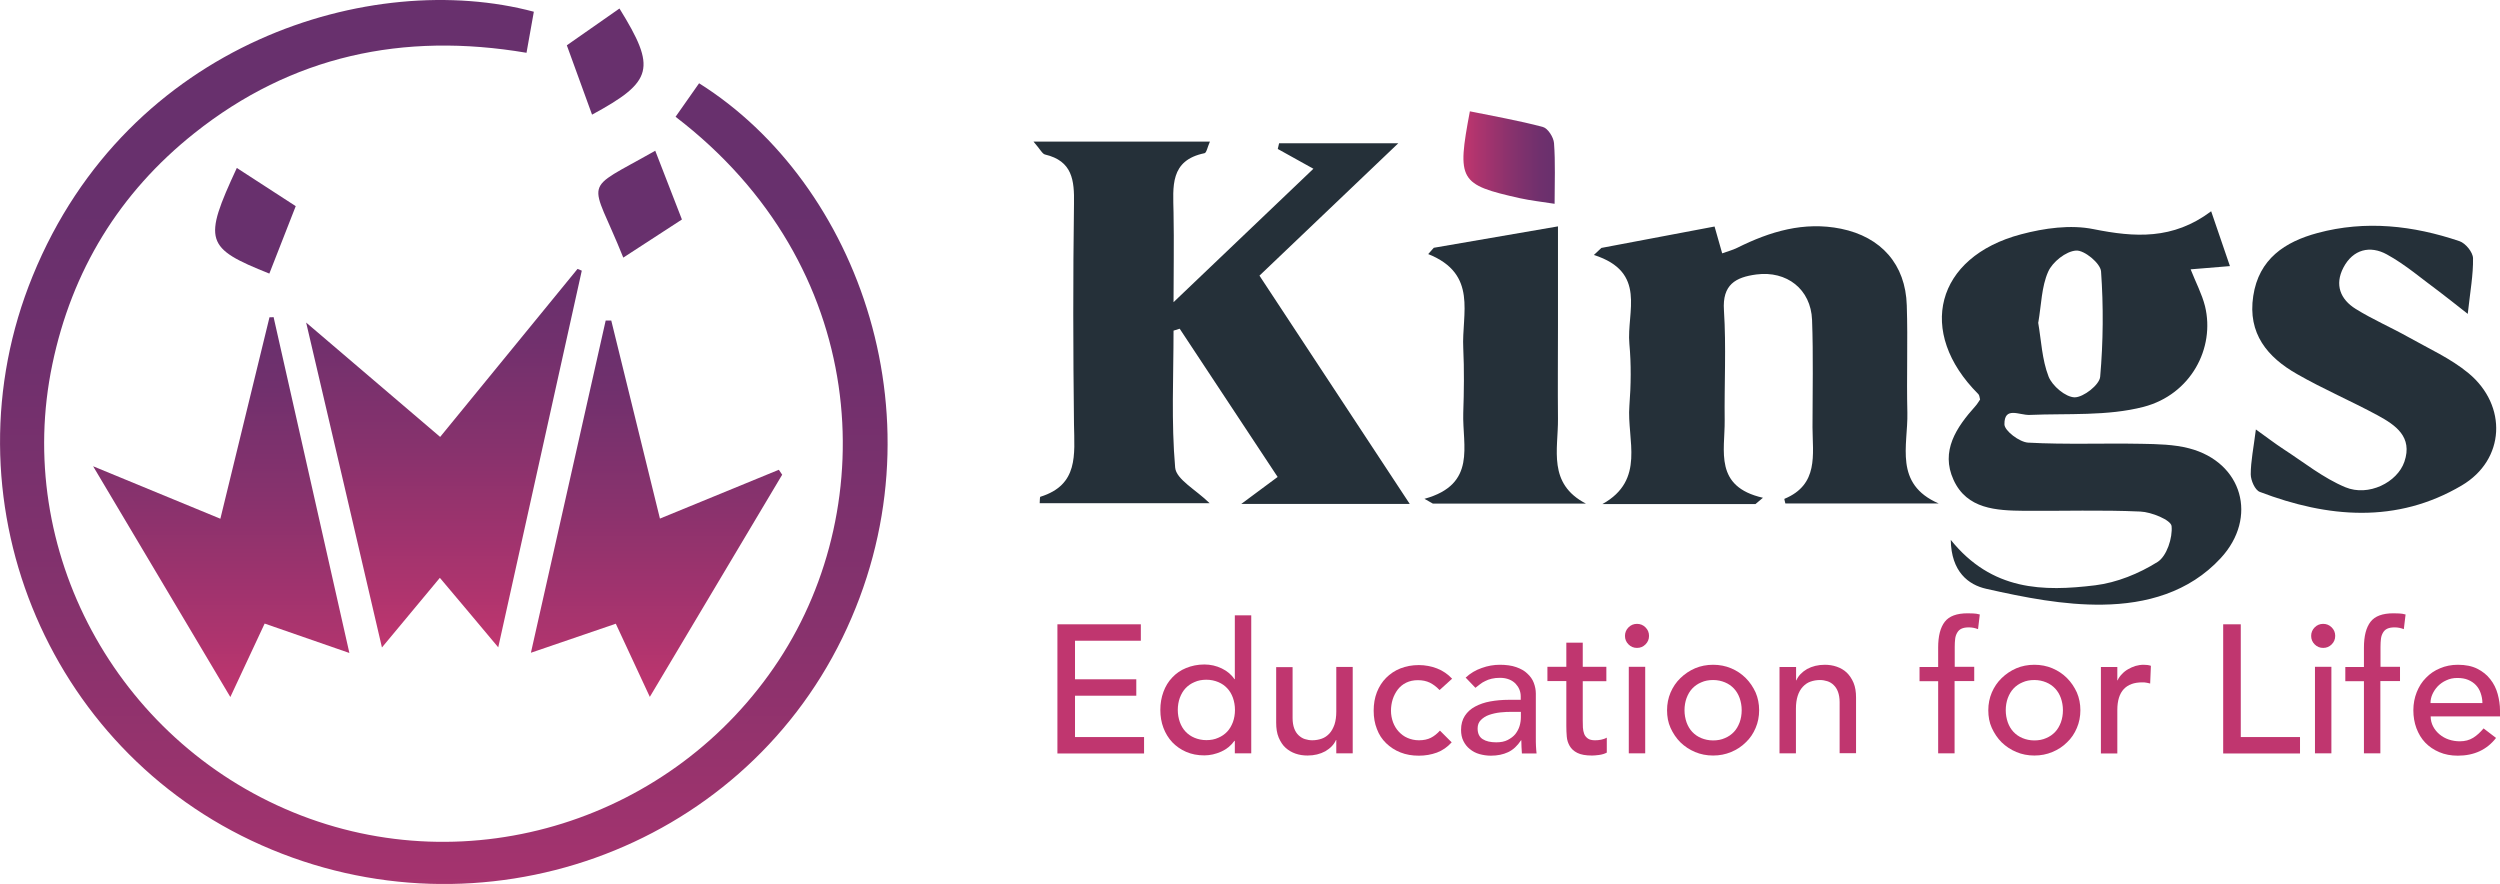 <?xml version="1.0" encoding="UTF-8"?><svg id="Layer_2" xmlns="http://www.w3.org/2000/svg" width="170.51" height="60.29" xmlns:xlink="http://www.w3.org/1999/xlink" viewBox="0 0 170.51 60.29"><defs><style>.cls-1{fill:url(#linear-gradient-2);}.cls-2{fill:#253039;}.cls-3{fill:#68306d;}.cls-4{fill:#c0366f;}.cls-5{fill:url(#linear-gradient-5);}.cls-6{fill:url(#linear-gradient-3);}.cls-7{fill:url(#linear-gradient);}.cls-8{fill:url(#linear-gradient-4);}</style><linearGradient id="linear-gradient" x1="106.05" y1="10.74" x2="99.81" y2="10.74" gradientUnits="userSpaceOnUse"><stop offset="0" stop-color="#68306d"/><stop offset=".18" stop-color="#70306d"/><stop offset=".48" stop-color="#88326d"/><stop offset=".85" stop-color="#ae346e"/><stop offset="1" stop-color="#c0366f"/></linearGradient><linearGradient id="linear-gradient-2" x1="30.27" y1="14.28" x2="30.27" y2="74.58" xlink:href="#linear-gradient"/><linearGradient id="linear-gradient-3" x1="30.29" y1="18.35" x2="30.29" y2="44.16" xlink:href="#linear-gradient"/><linearGradient id="linear-gradient-4" x1="15.1" y1="21.63" x2="15.1" y2="47.54" xlink:href="#linear-gradient"/><linearGradient id="linear-gradient-5" x1="44.77" y1="21.86" x2="44.77" y2="47.53" xlink:href="#linear-gradient"/></defs><g id="Module_titles"><g><path class="cls-2" d="M70.51,9.66h12.01c-.17,.39-.23,.76-.37,.79-2.38,.49-2.14,2.29-2.11,4.04,.04,2.11,0,4.22,0,6.12,3.11-2.97,6.28-5.99,9.54-9.1-.77-.43-1.6-.89-2.43-1.35,.03-.13,.06-.26,.09-.39h8.13c-3.13,2.99-6.24,5.95-9.47,9.03,3.5,5.31,6.88,10.46,10.25,15.57h-11.49c1.05-.78,1.68-1.24,2.48-1.84-2.22-3.36-4.45-6.74-6.68-10.11l-.42,.13c0,3.12-.16,6.25,.11,9.34,.07,.81,1.43,1.52,2.35,2.43h-11.59c.02-.21,0-.42,.05-.44,2.61-.81,2.32-2.88,2.29-4.94-.06-5.01-.07-10.02,0-15.04,.03-1.61-.11-2.92-1.97-3.36-.19-.04-.32-.34-.79-.88Z"/><path class="cls-2" d="M133.04,36.81c2.82,3.51,6.34,3.54,9.86,3.11,1.47-.18,2.99-.8,4.25-1.59,.63-.39,1.04-1.65,.96-2.45-.04-.41-1.37-.96-2.13-.99-2.64-.12-5.28-.03-7.92-.05-1.9-.02-3.91-.11-4.82-2.11-.9-1.97,.19-3.58,1.49-5.03,.13-.14,.22-.31,.32-.45-.04-.14-.04-.29-.12-.37-4.24-4.23-2.92-9.36,2.92-10.9,1.58-.42,3.37-.67,4.94-.35,2.8,.56,5.41,.74,8.02-1.22,.47,1.37,.85,2.48,1.28,3.74-.96,.08-1.77,.15-2.68,.22,.35,.89,.77,1.68,.98,2.51,.7,2.87-.97,6.03-4.19,6.87-2.47,.64-5.17,.44-7.77,.55-.7,.03-1.73-.61-1.72,.64,0,.44,1.03,1.22,1.62,1.25,2.57,.14,5.15,.03,7.73,.08,1.09,.02,2.21,.04,3.25,.31,3.64,.95,4.71,4.72,2.15,7.49-2.16,2.34-5.09,3.13-8.05,3.17-2.64,.04-5.33-.49-7.94-1.08-1.21-.27-2.39-1.16-2.42-3.34Zm5.97-14.82c.21,1.21,.26,2.53,.71,3.69,.25,.64,1.16,1.41,1.78,1.42,.6,0,1.69-.85,1.74-1.4,.21-2.39,.23-4.8,.06-7.19-.04-.55-1.14-1.46-1.7-1.42-.69,.04-1.62,.78-1.91,1.45-.45,1.02-.46,2.23-.67,3.46Z"/><path class="cls-2" d="M119.73,34.38h-10.44c2.97-1.65,1.66-4.39,1.84-6.69,.11-1.41,.13-2.84,0-4.24-.2-2.18,1.23-4.89-2.42-6.06,.17-.16,.34-.32,.51-.48,2.54-.48,5.07-.96,7.72-1.46,.19,.67,.34,1.2,.52,1.83,.35-.13,.71-.22,1.03-.38,2.23-1.11,4.54-1.81,7.07-1.3,2.74,.56,4.41,2.43,4.49,5.23,.08,2.44-.02,4.88,.04,7.32,.05,2.23-.94,4.86,2.14,6.19h-10.46c-.02-.1-.09-.31-.06-.32,2.34-.97,1.92-3.01,1.91-4.88,0-2.44,.06-4.89-.03-7.32-.08-2.1-1.73-3.37-3.8-3.1-1.42,.19-2.33,.69-2.21,2.45,.16,2.49,.02,5.01,.05,7.51,.02,2.08-.74,4.51,2.61,5.27-.17,.14-.34,.29-.51,.43Z"/><path class="cls-2" d="M168.3,21.4c-.87-.68-1.39-1.1-1.92-1.5-1.19-.87-2.31-1.85-3.59-2.55-1.13-.62-2.3-.36-2.96,.9-.61,1.17-.21,2.17,.84,2.82,1.14,.71,2.39,1.25,3.57,1.91,1.4,.79,2.9,1.46,4.12,2.47,2.67,2.21,2.51,5.91-.46,7.66-4.43,2.62-9.13,2.21-13.77,.44-.33-.12-.62-.79-.62-1.2,0-.89,.19-1.78,.35-3.06,.74,.53,1.3,.96,1.88,1.34,1.39,.9,2.71,1.97,4.22,2.6,1.58,.66,3.55-.33,4.03-1.74,.58-1.7-.61-2.5-1.82-3.16-1.81-.98-3.71-1.79-5.49-2.81-2.03-1.15-3.39-2.77-3-5.33,.38-2.53,2.16-3.7,4.39-4.3,3.27-.88,6.52-.51,9.68,.56,.41,.14,.91,.75,.92,1.16,.02,1.12-.19,2.25-.36,3.8Z"/><path class="cls-2" d="M97.16,34.02c3.58-.99,2.57-3.62,2.64-5.85,.05-1.47,.07-2.96,0-4.43-.12-2.33,1.02-5.05-2.39-6.41,.13-.14,.26-.29,.38-.43,2.72-.47,5.45-.94,8.47-1.46,0,2.45,0,4.62,0,6.78s-.02,4.24,0,6.35c.02,2.08-.72,4.42,1.91,5.78h-10.44c-.19-.11-.39-.22-.58-.33Z"/><path class="cls-7" d="M100.24,7.59c1.66,.34,3.34,.63,4.99,1.07,.34,.09,.73,.7,.76,1.1,.1,1.33,.04,2.67,.04,4.14-.89-.14-1.63-.22-2.36-.38-4.15-.93-4.31-1.2-3.42-5.92Z"/><g><path class="cls-1" d="M46.08,7.96c.59-.84,1.1-1.56,1.6-2.28,10.87,6.82,16.9,23.22,9.77,37.83-7.08,14.51-24.66,20.78-39.63,14.13C3.08,51.11-3.91,33.84,2.23,18.82,8.75,2.84,25.4-2.14,36.41,.8c-.16,.88-.32,1.78-.5,2.8-8.44-1.43-16.02,.21-22.65,5.48-5.13,4.08-8.36,9.39-9.69,15.77-2.65,12.65,4.34,25.59,16.42,30.55,12.02,4.94,25.96,.55,33.13-10.37,6.99-10.65,6.23-26.91-7.05-37.07Z"/><path class="cls-6" d="M33.99,44.16c-1.44-1.72-2.62-3.13-3.99-4.75-1.28,1.54-2.46,2.95-3.95,4.75-1.73-7.44-3.38-14.52-5.17-22.16,3.29,2.81,6.16,5.26,9.14,7.8,3.21-3.92,6.29-7.69,9.37-11.46,.1,.04,.2,.08,.29,.12-1.87,8.44-3.74,16.87-5.7,25.7Z"/><path class="cls-8" d="M23.84,44.54c-2.17-.75-3.91-1.36-5.79-2.01-.78,1.67-1.5,3.21-2.34,5.01-3.13-5.27-6.12-10.3-9.36-15.74,3.15,1.3,5.83,2.41,8.68,3.58,1.16-4.75,2.26-9.25,3.35-13.74,.09,0,.19,0,.28-.01,1.7,7.52,3.4,15.04,5.17,22.91Z"/><path class="cls-5" d="M53.34,32.39c-2.95,4.95-5.9,9.89-9.02,15.14-.84-1.81-1.55-3.34-2.32-4.99-1.91,.65-3.65,1.25-5.79,1.98,1.74-7.72,3.42-15.19,5.1-22.66,.13,0,.25,0,.38,0,1.09,4.44,2.18,8.87,3.32,13.51,2.82-1.16,5.47-2.25,8.11-3.33,.08,.11,.15,.23,.23,.34Z"/><path class="cls-3" d="M38.66,3.09c1.33-.93,2.46-1.72,3.59-2.51,2.53,4.09,2.31,4.97-1.87,7.24-.56-1.53-1.11-3.05-1.72-4.73Z"/><path class="cls-3" d="M42.51,17.57c-2.24-5.6-2.95-4.37,2.18-7.29,.6,1.53,1.18,3.04,1.82,4.69-1.35,.88-2.61,1.7-4,2.6Z"/><path class="cls-3" d="M16.16,11.46c1.36,.88,2.63,1.71,4.01,2.6-.62,1.58-1.21,3.09-1.8,4.6-4.38-1.75-4.53-2.22-2.22-7.2Z"/></g><g><path class="cls-4" d="M72.12,42.58h5.69v1.12h-4.49v2.63h4.18v1.12h-4.18v2.82h4.71v1.12h-5.91v-8.81Z"/><path class="cls-4" d="M85.34,51.38h-1.12v-.85h-.03c-.22,.31-.51,.56-.89,.73-.38,.17-.77,.26-1.16,.26-.46,0-.87-.08-1.24-.24s-.68-.38-.95-.66c-.26-.28-.46-.61-.6-.98-.14-.37-.21-.78-.21-1.22s.07-.85,.21-1.23c.14-.38,.34-.71,.6-.98,.26-.28,.58-.5,.95-.65s.78-.24,1.24-.24c.42,0,.82,.09,1.19,.27,.37,.18,.66,.42,.86,.73h.03v-4.35h1.12v9.41Zm-3.06-.9c.3,0,.57-.05,.81-.16,.24-.1,.44-.24,.61-.42,.17-.18,.29-.39,.39-.65,.09-.25,.14-.53,.14-.83s-.05-.57-.14-.83c-.09-.25-.22-.47-.39-.65-.17-.18-.37-.32-.61-.42-.24-.1-.51-.16-.81-.16s-.57,.05-.81,.16c-.24,.1-.44,.24-.61,.42-.17,.18-.29,.39-.39,.65-.09,.25-.14,.53-.14,.83s.05,.57,.14,.83c.09,.25,.22,.47,.39,.65,.17,.18,.37,.32,.61,.42,.24,.1,.51,.16,.81,.16Z"/><path class="cls-4" d="M92.26,51.38h-1.12v-.91h-.02c-.14,.32-.39,.57-.73,.77-.35,.19-.75,.29-1.21,.29-.29,0-.56-.04-.82-.13-.26-.09-.48-.22-.68-.4-.2-.18-.35-.42-.47-.7-.12-.29-.17-.62-.17-1.01v-3.79h1.12v3.48c0,.27,.04,.51,.11,.7s.17,.35,.3,.47,.27,.21,.43,.26c.16,.05,.33,.08,.5,.08,.23,0,.45-.04,.65-.11,.2-.07,.37-.19,.52-.35,.15-.16,.26-.37,.35-.62,.08-.25,.12-.54,.12-.88v-3.04h1.12v5.9Z"/><path class="cls-4" d="M98.17,47.05c-.21-.22-.43-.38-.65-.49-.23-.11-.5-.17-.81-.17s-.57,.06-.8,.17c-.23,.11-.42,.27-.57,.46-.15,.2-.27,.42-.35,.67-.08,.25-.12,.52-.12,.79s.05,.53,.14,.78c.09,.24,.22,.46,.39,.64s.36,.33,.6,.43c.23,.1,.49,.16,.78,.16,.32,0,.59-.06,.81-.17,.22-.11,.43-.28,.62-.49l.8,.8c-.29,.32-.63,.56-1.01,.7-.39,.14-.79,.21-1.23,.21-.46,0-.87-.07-1.25-.22-.38-.15-.7-.36-.98-.63s-.49-.59-.63-.97c-.15-.38-.22-.79-.22-1.25s.07-.87,.22-1.26c.15-.38,.36-.71,.63-.98,.27-.27,.59-.49,.97-.64,.38-.15,.8-.23,1.26-.23,.43,0,.84,.08,1.24,.23,.39,.15,.74,.39,1.03,.7l-.85,.77Z"/><path class="cls-4" d="M99.97,46.21c.31-.29,.68-.51,1.09-.65,.41-.15,.83-.22,1.24-.22s.8,.05,1.11,.16c.31,.11,.57,.25,.76,.44,.2,.18,.35,.39,.44,.63s.14,.48,.14,.74v3.01c0,.21,0,.4,.01,.57s.02,.34,.04,.5h-1c-.02-.3-.04-.6-.04-.9h-.02c-.25,.38-.54,.65-.88,.81-.34,.16-.73,.24-1.18,.24-.27,0-.53-.04-.78-.11-.25-.07-.47-.19-.65-.34-.19-.15-.33-.33-.44-.55-.11-.22-.16-.47-.16-.76,0-.38,.09-.7,.26-.96,.17-.26,.4-.47,.7-.63s.64-.28,1.03-.35c.39-.07,.81-.11,1.26-.11h.82v-.25c0-.15-.03-.3-.09-.45-.06-.15-.15-.28-.26-.4-.12-.12-.26-.22-.44-.29s-.38-.11-.62-.11c-.22,0-.4,.02-.57,.06s-.31,.09-.44,.16c-.13,.06-.25,.13-.36,.22-.11,.08-.21,.16-.31,.24l-.67-.7Zm3.16,2.34c-.27,0-.54,.01-.81,.04s-.53,.09-.76,.17c-.23,.08-.41,.2-.56,.35-.15,.15-.22,.34-.22,.57,0,.34,.11,.58,.34,.73,.23,.15,.54,.22,.93,.22,.31,0,.57-.05,.78-.16s.39-.24,.52-.4c.13-.17,.23-.35,.29-.55,.06-.2,.09-.4,.09-.6v-.37h-.6Z"/><path class="cls-4" d="M109.56,46.46h-1.61v2.67c0,.17,0,.33,.01,.49s.04,.31,.09,.44c.05,.13,.14,.23,.25,.31,.11,.08,.28,.12,.49,.12,.13,0,.27-.01,.41-.04s.27-.07,.39-.14v1.02c-.13,.07-.3,.13-.52,.16s-.38,.04-.49,.04c-.43,0-.76-.06-1-.18-.24-.12-.41-.28-.52-.47-.11-.19-.18-.4-.2-.64-.02-.24-.03-.47-.03-.72v-3.07h-1.29v-.97h1.29v-1.65h1.12v1.65h1.61v.97Z"/><path class="cls-4" d="M110.83,43.37c0-.22,.08-.42,.24-.58s.35-.24,.58-.24,.42,.08,.58,.24,.24,.35,.24,.58-.08,.42-.24,.58-.35,.24-.58,.24-.42-.08-.58-.24-.24-.35-.24-.58Zm.26,2.11h1.12v5.9h-1.12v-5.9Z"/><path class="cls-4" d="M113.7,48.44c0-.43,.08-.83,.24-1.21,.16-.37,.38-.7,.67-.98s.61-.5,1-.67c.38-.16,.79-.24,1.23-.24s.85,.08,1.23,.24c.38,.16,.71,.38,1,.67,.28,.28,.5,.61,.67,.98,.16,.37,.24,.78,.24,1.21s-.08,.84-.24,1.21c-.16,.38-.38,.71-.67,.98-.28,.28-.61,.5-1,.66-.38,.16-.79,.24-1.23,.24s-.85-.08-1.23-.24c-.38-.16-.71-.38-1-.66-.28-.28-.5-.61-.67-.98s-.24-.78-.24-1.21Zm1.19,0c0,.3,.05,.57,.14,.83,.09,.25,.22,.47,.39,.65,.17,.18,.37,.32,.61,.42,.24,.1,.51,.16,.81,.16s.57-.05,.81-.16c.24-.1,.44-.24,.61-.42,.17-.18,.29-.39,.39-.65,.09-.25,.14-.53,.14-.83s-.05-.57-.14-.83c-.09-.25-.22-.47-.39-.65-.17-.18-.37-.32-.61-.42-.24-.1-.51-.16-.81-.16s-.57,.05-.81,.16c-.24,.1-.44,.24-.61,.42-.17,.18-.29,.39-.39,.65-.09,.25-.14,.53-.14,.83Z"/><path class="cls-4" d="M121.38,45.49h1.12v.91h.02c.14-.32,.39-.57,.73-.77,.35-.19,.75-.29,1.21-.29,.28,0,.55,.04,.81,.13,.26,.09,.49,.22,.68,.4,.19,.18,.35,.42,.47,.7,.12,.29,.17,.62,.17,1.01v3.79h-1.12v-3.48c0-.27-.04-.51-.11-.7-.07-.19-.17-.35-.3-.47-.12-.12-.27-.21-.43-.26-.16-.05-.33-.08-.5-.08-.23,0-.45,.04-.65,.11-.2,.07-.37,.19-.52,.35-.15,.16-.27,.37-.35,.62-.08,.25-.12,.54-.12,.88v3.04h-1.12v-5.9Z"/><path class="cls-4" d="M132.19,46.46h-1.27v-.97h1.27v-1.32c0-.79,.15-1.37,.45-1.76,.3-.39,.82-.58,1.56-.58,.12,0,.26,0,.39,.01,.14,0,.28,.03,.44,.07l-.12,1c-.11-.04-.21-.07-.31-.09-.1-.02-.21-.03-.32-.03-.21,0-.37,.03-.5,.09s-.22,.15-.29,.27c-.07,.12-.12,.25-.14,.42-.02,.16-.03,.35-.03,.55v1.36h1.33v.97h-1.34v4.93h-1.12v-4.93Z"/><path class="cls-4" d="M135.61,48.44c0-.43,.08-.83,.24-1.21,.16-.37,.38-.7,.67-.98s.61-.5,1-.67c.38-.16,.79-.24,1.23-.24s.85,.08,1.23,.24c.38,.16,.71,.38,1,.67,.28,.28,.5,.61,.67,.98,.16,.37,.24,.78,.24,1.21s-.08,.84-.24,1.21c-.16,.38-.38,.71-.67,.98-.28,.28-.61,.5-1,.66-.38,.16-.79,.24-1.23,.24s-.85-.08-1.23-.24c-.38-.16-.71-.38-1-.66-.28-.28-.5-.61-.67-.98s-.24-.78-.24-1.21Zm1.19,0c0,.3,.05,.57,.14,.83,.09,.25,.22,.47,.39,.65,.17,.18,.37,.32,.61,.42,.24,.1,.51,.16,.81,.16s.57-.05,.81-.16c.24-.1,.44-.24,.61-.42,.17-.18,.29-.39,.39-.65,.09-.25,.14-.53,.14-.83s-.05-.57-.14-.83c-.09-.25-.22-.47-.39-.65-.17-.18-.37-.32-.61-.42-.24-.1-.51-.16-.81-.16s-.57,.05-.81,.16c-.24,.1-.44,.24-.61,.42-.17,.18-.29,.39-.39,.65-.09,.25-.14,.53-.14,.83Z"/><path class="cls-4" d="M143.29,45.49h1.12v.91h.02c.07-.16,.17-.3,.3-.43,.12-.13,.26-.24,.42-.33,.15-.09,.32-.16,.5-.22,.18-.05,.36-.08,.55-.08s.35,.02,.5,.07l-.05,1.21c-.09-.02-.18-.05-.27-.06-.09-.02-.18-.02-.27-.02-.55,0-.97,.15-1.26,.46-.29,.31-.44,.78-.44,1.43v2.96h-1.12v-5.9Z"/><path class="cls-4" d="M151.64,42.58h1.19v7.69h4.04v1.12h-5.24v-8.81Z"/><path class="cls-4" d="M157.63,43.37c0-.22,.08-.42,.24-.58s.35-.24,.58-.24,.42,.08,.58,.24,.24,.35,.24,.58-.08,.42-.24,.58-.35,.24-.58,.24-.42-.08-.58-.24-.24-.35-.24-.58Zm.26,2.11h1.12v5.9h-1.12v-5.9Z"/><path class="cls-4" d="M161.23,46.46h-1.27v-.97h1.27v-1.32c0-.79,.15-1.37,.45-1.76,.3-.39,.82-.58,1.56-.58,.12,0,.26,0,.39,.01,.14,0,.28,.03,.44,.07l-.12,1c-.11-.04-.21-.07-.31-.09-.1-.02-.21-.03-.32-.03-.21,0-.37,.03-.5,.09s-.22,.15-.29,.27c-.07,.12-.12,.25-.14,.42-.02,.16-.03,.35-.03,.55v1.36h1.33v.97h-1.34v4.93h-1.12v-4.93Z"/><path class="cls-4" d="M165.78,48.85c0,.26,.06,.49,.17,.7,.11,.21,.26,.39,.44,.54,.18,.15,.39,.27,.63,.35,.24,.08,.49,.12,.75,.12,.35,0,.65-.08,.91-.24s.49-.38,.71-.64l.85,.65c-.62,.8-1.49,1.21-2.61,1.21-.46,0-.89-.08-1.26-.24-.38-.16-.7-.38-.96-.65s-.46-.61-.6-.98c-.14-.38-.21-.79-.21-1.23s.08-.85,.23-1.23c.15-.38,.36-.71,.63-.98,.27-.28,.59-.5,.96-.65,.37-.16,.78-.24,1.22-.24,.52,0,.96,.09,1.32,.27,.36,.18,.66,.42,.89,.72,.23,.29,.4,.63,.5,1,.1,.37,.16,.74,.16,1.13v.4h-4.73Zm3.53-.9c0-.25-.05-.48-.12-.68-.07-.21-.18-.39-.32-.54-.14-.15-.32-.27-.53-.36-.21-.09-.46-.13-.74-.13s-.52,.05-.75,.16c-.23,.1-.42,.24-.58,.4-.16,.17-.28,.35-.37,.55-.09,.2-.13,.4-.13,.6h3.53Z"/></g></g></g></svg>
